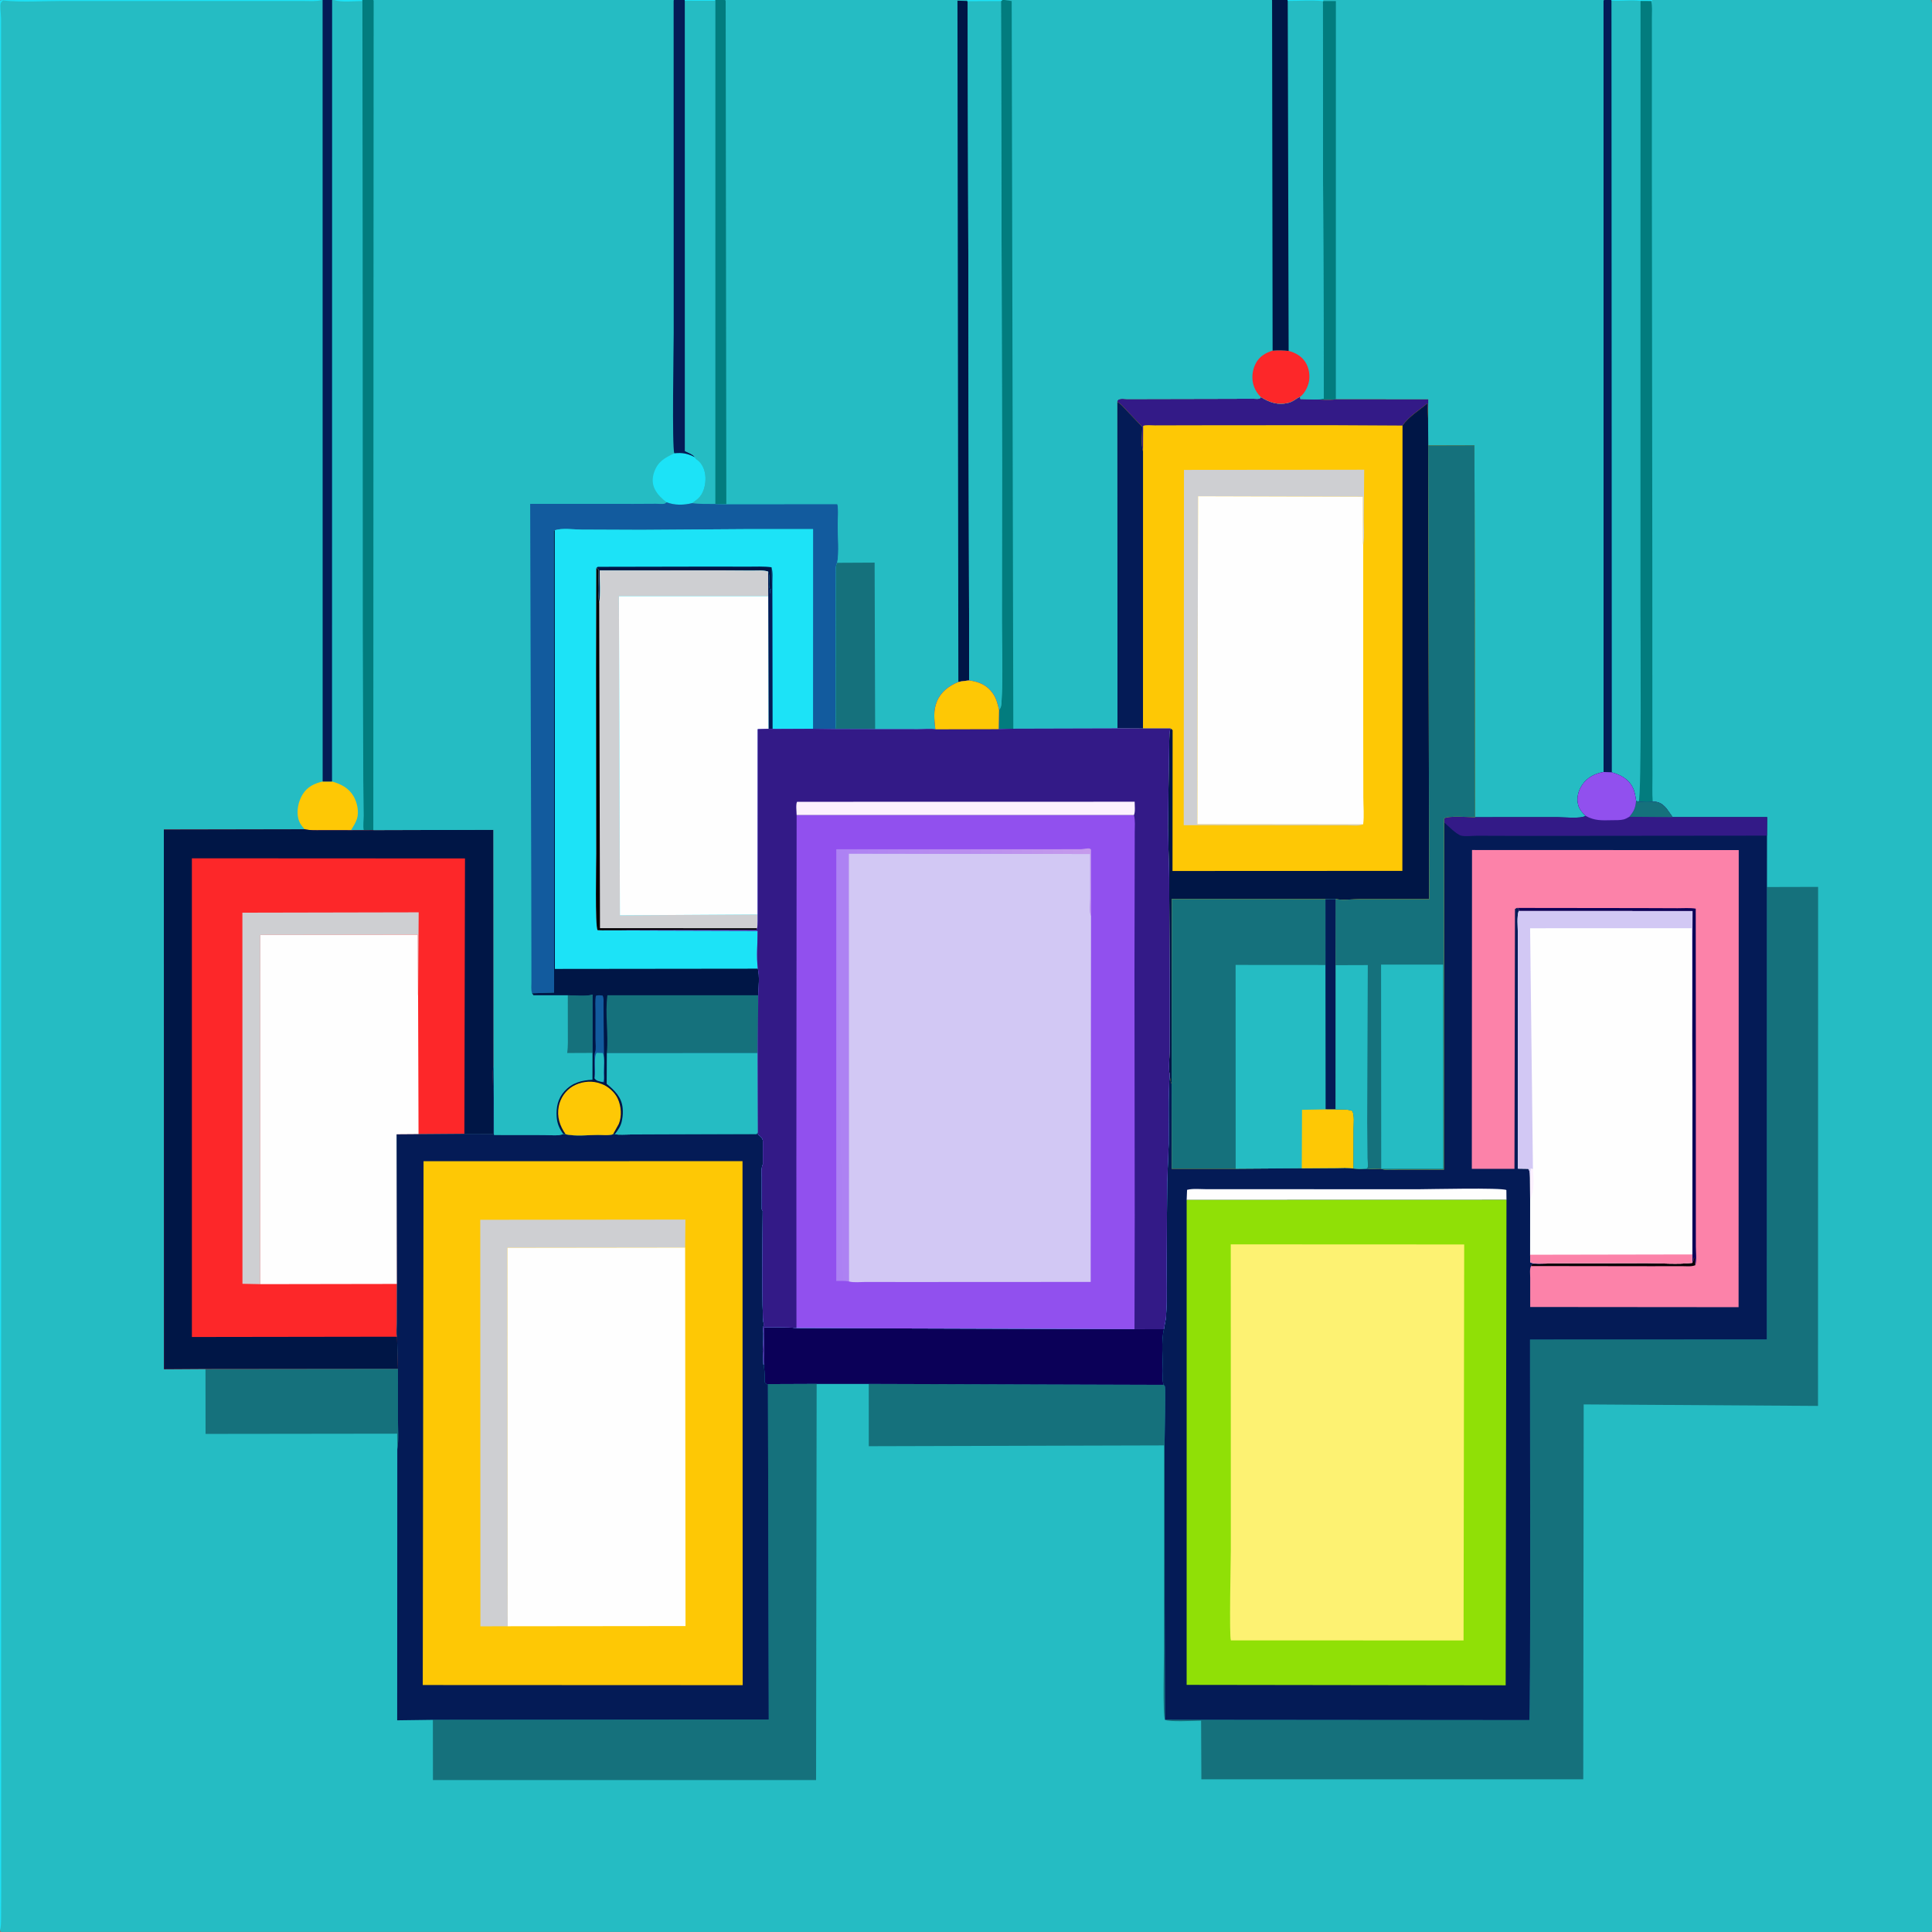 <svg version="1.1" xmlns="http://www.w3.org/2000/svg" style="display: block;" viewBox="0 0 2048 2048" width="1024" height="1024">
<rect x="0" y="0" width="2048" height="2048" fill="#808080" stroke="none"/>
<defs>
	<linearGradient id="Gradient1" gradientUnits="userSpaceOnUse" x1="1157.22" y1="1124.68" x2="884.724" y2="1128.62">
		<stop class="stop0" offset="0" stop-opacity="1" stop-color="rgb(197,154,236)"/>
		<stop class="stop1" offset="1" stop-opacity="1" stop-color="rgb(172,129,243)"/>
	</linearGradient>
</defs>
<path transform="translate(0,0)" fill="rgb(37,188,195)" d="M 0 2046 L 0.041 0.548 L 2.655 0.06 L 341.25 0 L 341.964 0 L 352.058 0 L 353.77 0 L 384.049 0 L 395.932 0 L 714.274 0 L 725.759 0 L 758.339 0 L 768.727 0 L 1025.35 0 L 1062.53 0 L 1064.7 0 L 1348.38 0 L 1364.68 0 L 1402.65 0 L 1700.25 0 L 1707.74 0 L 1751.35 0 L 2045.75 0 L 2047 0 C 2048.68 3.714 2048.07 8.265 2048.07 12.269 L 2048.06 35.143 L 2048.07 119.296 L 2048.07 447.988 L 2048 2046 C 2046.83 2047.85 2047.58 2047.28 2046 2048 L 1.125 2047.88 L 0 2046 z"/>
<path transform="translate(0,0)" fill="rgb(28,227,247)" d="M 0 2046 L 0.041 0.548 L 2.655 0.06 L 341.25 0 C 335.505 1.629 329.292 1.058 323.36 1.059 L 291.643 1.012 L 194.562 1.019 L 65.942 1.024 C 45.462 0.998 23.431 2.59 3.098 0.509 C 2.359 1.339 1.283 1.964 0.88 3 C -0.271 5.96 1.088 16.122 1.123 19.627 L 1.195 193.964 L 1.216 580.675 L 1.159 1690.01 L 1.239 1937.44 L 1.247 2010.95 L 1.139 2034.2 C 1.072 2037.63 1.172 2042.75 0 2046 z"/>
<path transform="translate(0,0)" fill="rgb(21,113,124)" d="M 217.821 1451.11 L 421.855 1450.89 L 421.841 1504.46 C 421.775 1514.86 422.894 1526.12 421.156 1536.35 L 420.982 1519.75 L 217.902 1520 L 217.821 1451.11 z"/>
<path transform="translate(0,0)" fill="rgb(21,113,124)" d="M 920.917 1467.01 L 1233.56 1467.98 C 1233.98 1468.5 1234.52 1468.94 1234.82 1469.53 C 1235.91 1471.71 1234.55 1520.69 1234.52 1527.32 L 1234.59 1701.38 L 1234.95 1823.07 C 1232.4 1818.69 1233.87 1760.42 1233.86 1751.7 L 1233.92 1532.19 L 920.947 1533.05 L 920.917 1467.01 z"/>
<path transform="translate(0,0)" fill="rgb(11,0,88)" d="M 809.643 1446.67 C 810.411 1442.86 809.802 1437.59 809.832 1433.63 L 810.031 1406.98 C 821.294 1407.06 833.1 1406.41 844.268 1407.84 L 1202.61 1408.99 L 1233.8 1409.01 C 1230.71 1422.19 1232.65 1439.18 1232.69 1452.82 C 1232.7 1456.91 1231.77 1464.38 1233.56 1467.98 L 920.917 1467.01 L 865.685 1467.01 L 814.052 1467.21 L 812.761 1467.33 C 812.112 1466.72 811.123 1466.33 810.813 1465.5 C 810.469 1464.57 810.763 1461.22 810.737 1460.05 C 810.637 1455.56 810.165 1451.14 809.643 1446.67 z"/>
<path transform="translate(0,0)" fill="rgb(37,188,195)" d="M 1700.25 0 L 1707.74 0 L 1751.35 0 L 1751.39 0.842 L 1750.34 1.147 C 1751.68 6.702 1751.06 12.888 1751.06 18.602 L 1751.07 51.172 L 1751.04 177.202 L 1751.53 605.835 L 1751.56 770.802 L 1751.68 821.536 C 1751.7 830.824 1751.23 840.412 1751.94 849.649 C 1749.14 850.815 1740.4 849.916 1737.06 849.918 L 1734.29 849.001 C 1733.58 843.765 1732.92 838.905 1730.41 834.152 C 1725.81 825.46 1717.63 821.308 1708.59 818.742 L 1699.8 818.362 L 1699.67 0.837 L 1700.25 0 z"/>
<path transform="translate(0,0)" fill="rgb(28,227,247)" d="M 1707.74 0 L 1751.35 0 L 1751.39 0.842 L 1750.34 1.147 L 1739.04 1.06 C 1729.41 -0.429 1718.2 1.479 1708.21 0.597 L 1707.74 0 z"/>
<path transform="translate(0,0)" fill="rgb(4,27,86)" d="M 1700.25 0 L 1707.74 0 L 1708.21 0.597 L 1708.59 818.742 L 1699.8 818.362 L 1699.67 0.837 L 1700.25 0 z"/>
<path transform="translate(0,0)" fill="rgb(2,124,126)" d="M 1739.04 1.06 L 1750.34 1.147 C 1751.68 6.702 1751.06 12.888 1751.06 18.602 L 1751.07 51.172 L 1751.04 177.202 L 1751.53 605.835 L 1751.56 770.802 L 1751.68 821.536 C 1751.7 830.824 1751.23 840.412 1751.94 849.649 C 1749.14 850.815 1740.4 849.916 1737.06 849.918 C 1740.27 843.422 1738.92 668.261 1738.94 644.032 L 1738.97 236.763 L 1739.04 1.06 z"/>
<path transform="translate(0,0)" fill="rgb(21,113,124)" d="M 814.052 1467.21 L 865.685 1467.01 L 865.071 1886.96 L 458.947 1886.94 L 458.863 1823.09 L 814.936 1822.76 L 814.052 1467.21 z"/>
<path transform="translate(0,0)" fill="rgb(37,188,195)" d="M 341.964 0 L 352.058 0 L 353.77 0 L 384.049 0 L 395.932 0 L 396.257 0.855 L 395.883 879.989 L 385.582 880.045 L 372.12 880.069 L 341.403 880.037 C 335.265 880.013 328.871 880.483 322.887 878.962 C 319.81 875.604 317.378 872.336 316.248 867.838 C 314.117 859.352 316.322 849.333 320.841 842.012 C 325.749 834.061 333.159 830.509 342.025 828.432 L 341.964 0 z"/>
<path transform="translate(0,0)" fill="rgb(28,227,247)" d="M 353.77 0 L 384.049 0 L 384.162 1.053 C 374.884 1.15 362.552 2.791 353.77 0 z"/>
<path transform="translate(0,0)" fill="rgb(254,200,5)" d="M 351.963 828.405 C 361.375 831.106 369.686 835.279 374.777 844.029 C 378.645 850.678 380.804 860.66 378.321 868.246 C 376.998 872.286 374.253 876.383 372.12 880.069 L 341.403 880.037 C 335.265 880.013 328.871 880.483 322.887 878.962 C 319.81 875.604 317.378 872.336 316.248 867.838 C 314.117 859.352 316.322 849.333 320.841 842.012 C 325.749 834.061 333.159 830.509 342.025 828.432 L 351.963 828.405 z"/>
<path transform="translate(0,0)" fill="rgb(4,27,86)" d="M 341.964 0 L 352.058 0 L 351.963 828.405 L 342.025 828.432 L 341.964 0 z"/>
<path transform="translate(0,0)" fill="rgb(2,124,126)" d="M 384.049 0 L 395.932 0 L 396.257 0.855 L 395.883 879.989 L 385.582 880.045 C 384.655 875.769 385.569 869.035 385.561 864.515 L 385.097 827.604 L 384.578 668.263 L 384.43 248.573 L 384.162 1.053 L 384.049 0 z"/>
<path transform="translate(0,0)" fill="rgb(21,113,124)" d="M 1873.05 940.284 L 1927.27 940.148 L 1927.16 1490.33 L 1678.77 1488.74 L 1678.32 1886.12 L 1273.5 1886.1 L 1273.21 1823.99 C 1266.68 1824.03 1238.89 1825.63 1234.95 1823.07 L 1621.13 1823.39 C 1622.75 1820.95 1621.74 1461.01 1621.9 1420.04 L 1872.98 1419.94 L 1873.05 940.284 z"/>
<path transform="translate(0,0)" fill="rgb(253,39,41)" d="M 322.887 878.962 C 328.871 880.483 335.265 880.013 341.403 880.037 L 372.12 880.069 L 385.582 880.045 L 395.883 879.989 L 523.043 879.63 L 523.193 1128.29 L 522.954 1130.05 C 521.987 1137.78 522.697 1146.42 522.703 1154.27 L 522.784 1201.98 L 492.262 1201.93 L 443.66 1202.3 L 420.451 1202.48 L 420.812 1361.02 L 420.69 1402.82 C 420.707 1407.05 419.877 1413.07 420.864 1416.97 L 421.855 1450.89 L 217.821 1451.11 L 173.822 1451.39 L 173.681 879.335 L 321.866 879.06 L 322.887 878.962 z"/>
<path transform="translate(0,0)" fill="rgb(206,207,210)" d="M 275.855 1361.26 L 257.013 1360.87 L 256.944 967.483 L 443.823 967.099 L 443.183 1055.34 L 443.081 1054.1 L 442.816 990.884 L 275.953 991.102 L 275.855 1361.26 z"/>
<path transform="translate(0,0)" fill="rgb(0,22,70)" d="M 322.887 878.962 C 328.871 880.483 335.265 880.013 341.403 880.037 L 372.12 880.069 L 385.582 880.045 L 395.883 879.989 L 523.043 879.63 L 523.193 1128.29 L 522.954 1130.05 C 521.987 1137.78 522.697 1146.42 522.703 1154.27 L 522.784 1201.98 L 492.262 1201.93 L 492.91 909.992 L 203.406 909.836 L 203.414 1417.28 L 420.864 1416.97 L 421.855 1450.89 L 217.821 1451.11 L 173.822 1451.39 L 173.681 879.335 L 321.866 879.06 L 322.887 878.962 z"/>
<path transform="translate(0,0)" fill="rgb(254,254,254)" d="M 275.855 1361.26 L 275.953 991.102 L 442.816 990.884 L 443.081 1054.1 L 443.183 1055.34 L 443.66 1202.3 L 420.451 1202.48 L 420.812 1361.02 L 275.855 1361.26 z"/>
<path transform="translate(0,0)" fill="rgb(37,188,195)" d="M 1402.65 0 L 1700.25 0 L 1699.67 0.837 L 1699.8 818.362 C 1690.65 820.077 1682.61 824.003 1677.26 831.98 C 1672.97 838.388 1671 845.919 1673.05 853.5 C 1674.27 858.045 1677.54 861.662 1680.86 864.847 C 1675.21 868.21 1657.5 866.206 1650.58 866.202 L 1563.71 866.261 L 1562.98 471.967 L 1513.96 472.102 L 1513.83 443.478 L 1513.94 423.436 L 1416.05 423.333 C 1408.9 424.289 1401 423.648 1393.79 423.219 C 1396.94 423.151 1399.94 423.048 1403.04 422.5 L 1402 1.173 L 1402.7 1.119 L 1402.65 0 z"/>
<path transform="translate(0,0)" fill="rgb(2,124,126)" d="M 1402.7 1.119 L 1416.09 1.175 L 1416.05 423.333 C 1408.9 424.289 1401 423.648 1393.79 423.219 C 1396.94 423.151 1399.94 423.048 1403.04 422.5 L 1402 1.173 L 1402.7 1.119 z"/>
<path transform="translate(0,0)" fill="rgb(4,27,86)" d="M 523.193 1128.29 L 523.265 1129.21 L 523.7 1203.04 L 576.442 1203.11 C 581.866 1203.11 592.654 1204.46 597.05 1202 L 599.632 1202.39 C 609.777 1204.68 623.196 1203.13 633.697 1203.12 C 638.592 1203.11 645.285 1203.94 649.855 1202.35 L 651.692 1202.36 C 656.868 1203.15 662.538 1202.64 667.775 1202.61 L 697.124 1202.49 L 802 1202.15 L 803.495 1200.24 L 803.536 1202.5 C 806.385 1205.03 808.447 1205.98 808.761 1210 L 808.778 1234.1 C 806.631 1237.89 807.492 1244.22 807.481 1248.57 L 807.51 1282 L 808.51 1283.5 C 808.51 1295.08 807.244 1399.1 809.51 1402.5 C 809.505 1404.4 809.918 1405.44 808.755 1407 L 808.878 1407.94 C 809.633 1415.64 808.995 1423.83 808.51 1431.5 L 808.755 1434 L 809.241 1446.42 L 809.643 1446.67 C 810.165 1451.14 810.637 1455.56 810.737 1460.05 C 810.763 1461.22 810.469 1464.57 810.813 1465.5 C 811.123 1466.33 812.112 1466.72 812.761 1467.33 L 814.052 1467.21 L 814.936 1822.76 L 458.863 1823.09 L 421.031 1823.6 L 421.156 1536.35 C 422.894 1526.12 421.775 1514.86 421.841 1504.46 L 421.855 1450.89 L 420.864 1416.97 C 419.877 1413.07 420.707 1407.05 420.69 1402.82 L 420.812 1361.02 L 420.451 1202.48 L 443.66 1202.3 L 492.262 1201.93 L 522.784 1201.98 L 522.703 1154.27 C 522.697 1146.42 521.987 1137.78 522.954 1130.05 L 523.193 1128.29 z"/>
<path transform="translate(0,0)" fill="rgb(254,200,5)" d="M 448.966 1230.91 L 787.096 1230.9 L 787.277 1786.35 L 448.138 1786.2 L 448.966 1230.91 z"/>
<path transform="translate(0,0)" fill="rgb(206,207,210)" d="M 538.179 1723.9 L 509.241 1723.99 L 509.083 1293.03 L 726.559 1292.8 L 726.272 1322.45 L 537.908 1322.69 L 538.179 1723.9 z"/>
<path transform="translate(0,0)" fill="rgb(254,254,254)" d="M 726.272 1322.45 L 726.671 1723.69 L 538.179 1723.9 L 537.908 1322.69 L 726.272 1322.45 z"/>
<path transform="translate(0,0)" fill="rgb(4,27,86)" d="M 1336.65 420.954 C 1345.82 426.614 1354.46 429.678 1365.5 427.061 C 1369.06 426.217 1372.02 424.215 1375.02 422.216 C 1376.12 421.484 1377.11 420.996 1378.35 420.553 L 1378.5 422.888 L 1393.79 423.219 C 1401 423.648 1408.9 424.289 1416.05 423.333 L 1513.94 423.436 L 1513.83 443.478 L 1513.96 472.102 L 1562.98 471.967 L 1563.71 866.261 L 1650.58 866.202 C 1657.5 866.206 1675.21 868.21 1680.86 864.847 C 1677.54 861.662 1674.27 858.045 1673.05 853.5 C 1671 845.919 1672.97 838.388 1677.26 831.98 C 1682.61 824.003 1690.65 820.077 1699.8 818.362 L 1708.59 818.742 C 1717.63 821.308 1725.81 825.46 1730.41 834.152 C 1732.92 838.905 1733.58 843.765 1734.29 849.001 L 1737.06 849.918 C 1740.4 849.916 1749.14 850.815 1751.94 849.649 C 1758.66 849.909 1762.04 851.875 1766.46 856.931 L 1773.06 866.179 L 1873.27 866.149 L 1873.1 885.834 L 1873.05 940.284 L 1872.98 1419.94 L 1621.9 1420.04 C 1621.74 1461.01 1622.75 1820.95 1621.13 1823.39 L 1234.95 1823.07 L 1234.59 1701.38 L 1234.52 1527.32 C 1234.55 1520.69 1235.91 1471.71 1234.82 1469.53 C 1234.52 1468.94 1233.98 1468.5 1233.56 1467.98 C 1231.77 1464.38 1232.7 1456.91 1232.69 1452.82 C 1232.65 1439.18 1230.71 1422.19 1233.8 1409.01 C 1234.41 1404.46 1235.69 1399.96 1236.01 1395.38 C 1237.41 1375.23 1236.31 1354.33 1236.63 1334.07 L 1237.24 1253 L 1238.85 1212.4 C 1239.14 1188.07 1238.1 1163.22 1239.88 1138.98 C 1238.31 1132.38 1239.78 1121.61 1239.79 1114.58 L 1239.85 1040.56 L 1239.35 930.689 L 1238.07 877 L 1239 809.249 L 1239.49 783.157 C 1239.64 779.752 1239.32 775.444 1240.85 772.357 L 1211.62 772.335 L 1184.5 772.19 L 1184.16 425.975 C 1184.78 421.403 1191.22 423.004 1194.98 422.997 L 1307.85 422.752 L 1327.78 422.649 C 1329.51 422.636 1333.62 423.11 1335 422.59 C 1335.73 422.317 1336.1 421.5 1336.65 420.954 z"/>
<path transform="translate(0,0)" fill="rgb(254,254,254)" d="M 1257.91 1272 L 1258.34 1261.29 C 1264.42 1259.68 1272.61 1260.6 1278.93 1260.59 L 1323.51 1260.59 L 1503.33 1260.65 C 1514.26 1260.64 1591.58 1258.74 1596.82 1261.5 L 1596.93 1271.91 L 1257.91 1272 z"/>
<path transform="translate(0,0)" fill="rgb(51,26,135)" d="M 1699.8 818.362 L 1708.59 818.742 C 1717.63 821.308 1725.81 825.46 1730.41 834.152 C 1732.92 838.905 1733.58 843.765 1734.29 849.001 L 1737.06 849.918 C 1740.4 849.916 1749.14 850.815 1751.94 849.649 C 1758.66 849.909 1762.04 851.875 1766.46 856.931 L 1773.06 866.179 L 1873.27 866.149 L 1873.1 885.834 L 1617.53 886.087 L 1565.64 885.929 C 1560.99 885.913 1553.49 886.926 1549.11 885.872 C 1543.92 884.622 1534.94 875.362 1530.81 871.716 L 1530.93 867.5 C 1534.57 864.536 1557.7 866.253 1563.71 866.261 L 1650.58 866.202 C 1657.5 866.206 1675.21 868.21 1680.86 864.847 C 1677.54 861.662 1674.27 858.045 1673.05 853.5 C 1671 845.919 1672.97 838.388 1677.26 831.98 C 1682.61 824.003 1690.65 820.077 1699.8 818.362 z"/>
<path transform="translate(0,0)" fill="rgb(21,113,124)" d="M 1734.29 849.001 L 1737.06 849.918 C 1740.4 849.916 1749.14 850.815 1751.94 849.649 C 1758.66 849.909 1762.04 851.875 1766.46 856.931 L 1773.06 866.179 L 1727.17 865.814 C 1732.05 859.884 1733.57 856.717 1734.29 849.001 z"/>
<path transform="translate(0,0)" fill="rgb(145,80,238)" d="M 1699.8 818.362 L 1708.59 818.742 C 1717.63 821.308 1725.81 825.46 1730.41 834.152 C 1732.92 838.905 1733.58 843.765 1734.29 849.001 C 1733.57 856.717 1732.05 859.884 1727.17 865.814 C 1725.35 866.877 1723.23 868.099 1721.16 868.626 C 1717.34 869.602 1712.72 869.358 1708.74 869.443 C 1698.17 869.671 1690.28 870.157 1680.86 864.847 C 1677.54 861.662 1674.27 858.045 1673.05 853.5 C 1671 845.919 1672.97 838.388 1677.26 831.98 C 1682.61 824.003 1690.65 820.077 1699.8 818.362 z"/>
<path transform="translate(0,0)" fill="rgb(252,130,169)" d="M 1607.84 962.454 L 1605.94 963.538 L 1605.39 1239.01 L 1560.2 1239.02 L 1560.4 901.038 L 1843.13 901.142 L 1842.97 1385.66 L 1622.08 1385.47 L 1622.07 1354.66 C 1622.08 1351.16 1621.28 1345.04 1622.97 1342.04 L 1624.12 1340.18 C 1629.97 1340.13 1635.75 1340.19 1641.54 1339.27 L 1745.34 1339.01 C 1760.92 1338.99 1778.5 1340.56 1793.85 1338.7 L 1794 1329.75 L 1794.06 1151.88 L 1793.82 1097.52 L 1794.11 965.779 L 1609.84 965.709 L 1610.5 963.534 L 1607.84 962.454 z"/>
<path transform="translate(0,0)" fill="rgb(0,0,3)" d="M 1793.85 1338.7 C 1795.48 1336.41 1795.44 1336.1 1795.5 1333.26 L 1796.52 1334 C 1796.67 1336.35 1796.64 1338.82 1797.16 1341.12 C 1792.91 1342.92 1787.41 1342.15 1782.85 1342.16 L 1750.62 1342.21 L 1622.97 1342.04 L 1624.12 1340.18 C 1629.97 1340.13 1635.75 1340.19 1641.54 1339.27 L 1745.34 1339.01 C 1760.92 1338.99 1778.5 1340.56 1793.85 1338.7 z"/>
<path transform="translate(0,0)" fill="rgb(11,0,88)" d="M 1607.84 962.454 L 1741.27 962.618 L 1778.25 962.756 C 1784.52 962.781 1791.38 962.193 1797.55 963.223 L 1797.66 1104.22 L 1797.66 1278.78 L 1797.68 1321.52 C 1797.69 1327.4 1798.69 1335.51 1797.16 1341.12 C 1796.64 1338.82 1796.67 1336.35 1796.52 1334 L 1795.5 1333.26 C 1795.44 1336.1 1795.48 1336.41 1793.85 1338.7 L 1794 1329.75 L 1794.06 1151.88 L 1793.82 1097.52 L 1794.11 965.779 L 1609.84 965.709 L 1610.5 963.534 L 1607.84 962.454 z"/>
<path transform="translate(0,0)" fill="rgb(254,254,254)" d="M 1609.84 965.709 L 1794.11 965.779 L 1793.82 1097.52 L 1794.06 1151.88 L 1794 1329.75 L 1793.85 1338.7 C 1778.5 1340.56 1760.92 1338.99 1745.34 1339.01 L 1641.54 1339.27 C 1637.28 1339.24 1624.94 1340.39 1622.14 1338 L 1621.98 1330.07 L 1622.01 1271.12 L 1621.86 1249.21 C 1621.65 1245.93 1622.09 1241.45 1620 1238.97 L 1608.99 1238.8 L 1608.94 1037.7 L 1608.96 988.67 C 1608.96 981.643 1607.84 972.409 1609.84 965.709 z"/>
<path transform="translate(0,0)" fill="rgb(252,241,254)" d="M 1621.86 1249.21 C 1622.43 1245.73 1622.35 1242.08 1622.49 1238.57 L 1624.96 1239.2 C 1625.63 1248.57 1626.79 1263.11 1622.01 1271.12 L 1621.86 1249.21 z"/>
<path transform="translate(0,0)" fill="rgb(252,130,169)" d="M 1621.98 1330.07 L 1794 1329.75 L 1793.85 1338.7 C 1778.5 1340.56 1760.92 1338.99 1745.34 1339.01 L 1641.54 1339.27 C 1637.28 1339.24 1624.94 1340.39 1622.14 1338 L 1621.98 1330.07 z"/>
<path transform="translate(0,0)" fill="rgb(210,200,244)" d="M 1609.84 965.709 L 1794.11 965.779 L 1793.82 1097.52 L 1793.7 1096.41 L 1793.15 983.956 L 1621.98 983.999 L 1624.96 1239.2 L 1622.49 1238.57 C 1622.35 1242.08 1622.43 1245.73 1621.86 1249.21 C 1621.65 1245.93 1622.09 1241.45 1620 1238.97 L 1608.99 1238.8 L 1608.94 1037.7 L 1608.96 988.67 C 1608.96 981.643 1607.84 972.409 1609.84 965.709 z"/>
<path transform="translate(0,0)" fill="rgb(144,224,6)" d="M 1596.93 1271.91 L 1596.07 1786.49 L 1257.89 1786.03 L 1257.91 1272 L 1596.93 1271.91 z"/>
<path transform="translate(0,0)" fill="rgb(253,242,114)" d="M 1304.65 1319.07 L 1552.11 1319.18 L 1551.43 1738.95 L 1304.82 1738.87 C 1302.88 1735.79 1304.69 1652.47 1304.72 1642.84 L 1304.65 1319.07 z"/>
<path transform="translate(0,0)" fill="rgb(254,200,5)" d="M 1336.65 420.954 C 1345.82 426.614 1354.46 429.678 1365.5 427.061 C 1369.06 426.217 1372.02 424.215 1375.02 422.216 C 1376.12 421.484 1377.11 420.996 1378.35 420.553 L 1378.5 422.888 L 1393.79 423.219 C 1401 423.648 1408.9 424.289 1416.05 423.333 L 1513.94 423.436 L 1513.83 443.478 L 1513.96 472.102 L 1562.98 471.967 L 1563.71 866.261 C 1557.7 866.253 1534.57 864.536 1530.93 867.5 L 1530.81 871.716 L 1530.59 1239.87 L 1482.6 1239.84 C 1477.66 1239.83 1468.36 1240.99 1464.15 1238.92 L 1452.5 1239.23 C 1448.47 1239.66 1444.99 1239.47 1440.98 1239.14 L 1434.81 1238.7 C 1429.13 1237.49 1422.17 1238.18 1416.34 1238.16 L 1379.93 1238.41 L 1309.87 1238.9 L 1242.03 1238.91 L 1241.91 1148.67 C 1240.41 1145.98 1240.31 1142.03 1239.88 1138.98 C 1238.31 1132.38 1239.78 1121.61 1239.79 1114.58 L 1239.85 1040.56 L 1239.35 930.689 L 1238.07 877 L 1239 809.249 L 1239.49 783.157 C 1239.64 779.752 1239.32 775.444 1240.85 772.357 L 1211.62 772.335 L 1184.5 772.19 L 1184.16 425.975 C 1184.78 421.403 1191.22 423.004 1194.98 422.997 L 1307.85 422.752 L 1327.78 422.649 C 1329.51 422.636 1333.62 423.11 1335 422.59 C 1335.73 422.317 1336.1 421.5 1336.65 420.954 z"/>
<path transform="translate(0,0)" fill="rgb(51,26,135)" d="M 1336.65 420.954 C 1345.82 426.614 1354.46 429.678 1365.5 427.061 C 1369.06 426.217 1372.02 424.215 1375.02 422.216 C 1376.12 421.484 1377.11 420.996 1378.35 420.553 L 1378.5 422.888 L 1393.79 423.219 C 1401 423.648 1408.9 424.289 1416.05 423.333 L 1513.94 423.436 L 1513.83 443.478 L 1513.15 427.581 C 1504.6 434.741 1492.96 441.881 1486.73 451.109 L 1408.4 450.697 L 1265.42 450.814 L 1224.31 450.917 C 1221.38 450.924 1214 450.155 1211.78 451.522 L 1211.66 478.564 C 1209.35 471.151 1210.81 460.31 1210.87 452.46 L 1194.69 435.539 C 1191.5 432.209 1188.3 428.07 1184.16 425.975 C 1184.78 421.403 1191.22 423.004 1194.98 422.997 L 1307.85 422.752 L 1327.78 422.649 C 1329.51 422.636 1333.62 423.11 1335 422.59 C 1335.73 422.317 1336.1 421.5 1336.65 420.954 z"/>
<path transform="translate(0,0)" fill="rgb(4,27,86)" d="M 1184.16 425.975 C 1188.3 428.07 1191.5 432.209 1194.69 435.539 L 1210.87 452.46 C 1210.81 460.31 1209.35 471.151 1211.66 478.564 L 1211.62 772.335 L 1184.5 772.19 L 1184.16 425.975 z"/>
<path transform="translate(0,0)" fill="rgb(206,207,210)" d="M 1444.99 873.84 C 1440.43 875.809 1433.47 874.851 1428.54 874.855 L 1394.74 874.861 L 1254.8 874.74 L 1255.06 498.108 L 1446.1 497.931 L 1445.69 550.091 C 1445.63 558.586 1446.53 568.134 1445.27 576.47 L 1445.04 577.644 L 1444.82 575.717 L 1444.64 526.515 L 1269.98 526.008 L 1269.26 873.642 L 1444.99 873.84 z"/>
<path transform="translate(0,0)" fill="rgb(0,22,70)" d="M 1486.73 451.109 C 1492.96 441.881 1504.6 434.741 1513.15 427.581 L 1513.83 443.478 L 1513.96 472.102 L 1514.99 953.119 L 1441.28 953.113 C 1433.99 953.111 1422.93 954.577 1416.06 952.975 L 1405.01 953.058 L 1242.07 952.921 L 1241.91 1148.67 C 1240.41 1145.98 1240.31 1142.03 1239.88 1138.98 C 1238.31 1132.38 1239.78 1121.61 1239.79 1114.58 L 1239.85 1040.56 L 1239.35 930.689 L 1238.07 877 L 1239 809.249 L 1239.49 783.157 C 1239.64 779.752 1239.32 775.444 1240.85 772.357 C 1242.1 772.961 1241.31 772.511 1243.01 774 L 1242.9 923.286 L 1486.57 923.173 L 1486.73 451.109 z"/>
<path transform="translate(0,0)" fill="rgb(21,113,124)" d="M 1405.01 953.058 L 1416.06 952.975 L 1415.92 1023.14 L 1415.8 1176.06 C 1421.52 1176.15 1428.12 1175.53 1433.5 1177.59 C 1435.99 1182.58 1434.88 1191.13 1434.9 1196.74 L 1434.81 1238.7 C 1429.13 1237.49 1422.17 1238.18 1416.34 1238.16 L 1379.93 1238.41 L 1309.87 1238.9 L 1242.03 1238.91 L 1241.91 1148.67 L 1242.07 952.921 L 1405.01 953.058 z"/>
<path transform="translate(0,0)" fill="rgb(37,188,195)" d="M 1405.01 953.058 L 1416.06 952.975 L 1415.92 1023.14 L 1415.8 1176.06 C 1421.52 1176.15 1428.12 1175.53 1433.5 1177.59 C 1435.99 1182.58 1434.88 1191.13 1434.9 1196.74 L 1434.81 1238.7 C 1429.13 1237.49 1422.17 1238.18 1416.34 1238.16 L 1379.93 1238.41 L 1309.87 1238.9 L 1309.79 1022.87 L 1405.04 1022.94 L 1405.01 953.058 z"/>
<path transform="translate(0,0)" fill="rgb(4,27,86)" d="M 1405.01 953.058 L 1416.06 952.975 L 1415.92 1023.14 L 1415.8 1176.06 L 1405.21 1176.01 L 1405.04 1022.94 L 1405.01 953.058 z"/>
<path transform="translate(0,0)" fill="rgb(254,200,5)" d="M 1405.21 1176.01 L 1415.8 1176.06 C 1421.52 1176.15 1428.12 1175.53 1433.5 1177.59 C 1435.99 1182.58 1434.88 1191.13 1434.9 1196.74 L 1434.81 1238.7 C 1429.13 1237.49 1422.17 1238.18 1416.34 1238.16 L 1379.93 1238.41 L 1380.2 1176.45 L 1405.21 1176.01 z"/>
<path transform="translate(0,0)" fill="rgb(21,113,124)" d="M 1513.96 472.102 L 1562.98 471.967 L 1563.71 866.261 C 1557.7 866.253 1534.57 864.536 1530.93 867.5 L 1530.81 871.716 L 1530.59 1239.87 L 1482.6 1239.84 C 1477.66 1239.83 1468.36 1240.99 1464.15 1238.92 L 1452.5 1239.23 C 1448.47 1239.66 1444.99 1239.47 1440.98 1239.14 L 1434.81 1238.7 L 1434.9 1196.74 C 1434.88 1191.13 1435.99 1182.58 1433.5 1177.59 C 1428.12 1175.53 1421.52 1176.15 1415.8 1176.06 L 1415.92 1023.14 L 1416.06 952.975 C 1422.93 954.577 1433.99 953.111 1441.28 953.113 L 1514.99 953.119 L 1513.96 472.102 z"/>
<path transform="translate(0,0)" fill="rgb(37,188,195)" d="M 1415.92 1023.14 L 1449.92 1023.03 L 1449.26 1188.95 L 1449.63 1227.75 C 1449.66 1229.81 1450.4 1235.8 1449.76 1237.5 C 1449.55 1238.06 1448.92 1238.35 1448.5 1238.77 L 1440.98 1239.14 L 1434.81 1238.7 L 1434.9 1196.74 C 1434.88 1191.13 1435.99 1182.58 1433.5 1177.59 C 1428.12 1175.53 1421.52 1176.15 1415.8 1176.06 L 1415.92 1023.14 z"/>
<path transform="translate(0,0)" fill="rgb(37,188,195)" d="M 1464.15 1238.92 L 1463.99 1022.51 L 1529.75 1022.5 L 1529.88 1238.91 L 1464.15 1238.92 z"/>
<path transform="translate(0,0)" fill="rgb(254,254,254)" d="M 1444.99 873.84 L 1269.26 873.642 L 1269.98 526.008 L 1444.64 526.515 L 1444.82 575.717 L 1445.04 577.644 L 1445.08 784.961 L 1445.18 845.451 C 1445.18 854.619 1446.24 864.829 1444.99 873.84 z"/>
<path transform="translate(0,0)" fill="rgb(37,188,195)" d="M 395.932 0 L 714.274 0 L 725.759 0 L 758.339 0 L 768.727 0 L 1025.35 0 L 1062.53 0 L 1064.7 0 L 1348.38 0 L 1364.68 0 L 1402.65 0 L 1402.7 1.119 L 1402 1.173 L 1403.04 422.5 C 1399.94 423.048 1396.94 423.151 1393.79 423.219 L 1378.5 422.888 L 1378.35 420.553 C 1377.11 420.996 1376.12 421.484 1375.02 422.216 C 1372.02 424.215 1369.06 426.217 1365.5 427.061 C 1354.46 429.678 1345.82 426.614 1336.65 420.954 C 1336.1 421.5 1335.73 422.317 1335 422.59 C 1333.62 423.11 1329.51 422.636 1327.78 422.649 L 1307.85 422.752 L 1194.98 422.997 C 1191.22 423.004 1184.78 421.403 1184.16 425.975 L 1184.5 772.19 L 1211.62 772.335 L 1240.85 772.357 C 1239.32 775.444 1239.64 779.752 1239.49 783.157 L 1239 809.249 L 1238.07 877 L 1239.35 930.689 L 1239.85 1040.56 L 1239.79 1114.58 C 1239.78 1121.61 1238.31 1132.38 1239.88 1138.98 C 1238.1 1163.22 1239.14 1188.07 1238.85 1212.4 L 1237.24 1253 L 1236.63 1334.07 C 1236.31 1354.33 1237.41 1375.23 1236.01 1395.38 C 1235.69 1399.96 1234.41 1404.46 1233.8 1409.01 L 1202.61 1408.99 L 844.268 1407.84 C 833.1 1406.41 821.294 1407.06 810.031 1406.98 L 809.832 1433.63 C 809.802 1437.59 810.411 1442.86 809.643 1446.67 L 809.241 1446.42 L 808.755 1434 L 808.51 1431.5 C 808.995 1423.83 809.633 1415.64 808.878 1407.94 L 808.755 1407 C 809.918 1405.44 809.505 1404.4 809.51 1402.5 C 807.244 1399.1 808.51 1295.08 808.51 1283.5 L 807.51 1282 L 807.481 1248.57 C 807.492 1244.22 806.631 1237.89 808.778 1234.1 L 808.761 1210 C 808.447 1205.98 806.385 1205.03 803.536 1202.5 L 803.495 1200.24 L 802 1202.15 L 697.124 1202.49 L 667.775 1202.61 C 662.538 1202.64 656.868 1203.15 651.692 1202.36 L 649.855 1202.35 C 645.285 1203.94 638.592 1203.11 633.697 1203.12 C 623.196 1203.13 609.777 1204.68 599.632 1202.39 L 597.05 1202 C 592.654 1204.46 581.866 1203.11 576.442 1203.11 L 523.7 1203.04 L 523.265 1129.21 L 523.193 1128.29 L 523.043 879.63 L 395.883 879.989 L 396.257 0.855 L 395.932 0 z"/>
<path transform="translate(0,0)" fill="rgb(21,113,124)" d="M 601.89 1055.04 C 609.465 1054.98 621.081 1056.47 628.123 1054.29 L 628.111 1116.13 L 601.262 1116.25 C 602.292 1108.85 601.914 1101.18 601.942 1093.7 L 601.89 1055.04 z"/>
<path transform="translate(0,0)" fill="rgb(28,227,247)" d="M 714.811 480.476 C 723.64 479.667 728.807 480.709 736.699 484.688 L 737.013 485.438 C 737.797 486.81 737.775 486.515 739.205 487.548 C 744.142 491.115 746.681 497.103 747.533 502.969 C 748.612 510.403 746.93 520.255 742.135 526.258 C 739.908 529.047 736.628 531.255 733.755 533.35 C 724.902 535.502 715.247 535.821 706.654 532.441 C 701.669 528.633 697.185 524.435 694.268 518.802 C 691.295 513.061 691.284 506.798 693.356 500.756 C 697.376 489.037 704.659 485.461 714.811 480.476 z"/>
<path transform="translate(0,0)" fill="rgb(4,27,86)" d="M 714.274 0 L 725.759 0 L 726.1 0.78 L 726.129 478.175 C 729.692 479.88 734.339 481.42 736.699 484.688 C 728.807 480.709 723.64 479.667 714.811 480.476 C 712.23 475.26 714.135 366.969 714.155 353.049 L 714.066 0.974 L 714.274 0 z"/>
<path transform="translate(0,0)" fill="rgb(37,188,195)" d="M 725.759 0 L 758.339 0 L 758.341 0.825 L 758.301 534.207 C 750.16 534.171 741.823 534.49 733.755 533.35 C 736.628 531.255 739.908 529.047 742.135 526.258 C 746.93 520.255 748.612 510.403 747.533 502.969 C 746.681 497.103 744.142 491.115 739.205 487.548 C 737.775 486.515 737.797 486.81 737.013 485.438 L 736.699 484.688 C 734.339 481.42 729.692 479.88 726.129 478.175 L 726.1 0.78 L 725.759 0 z"/>
<path transform="translate(0,0)" fill="rgb(28,227,247)" d="M 725.759 0 L 758.339 0 L 758.341 0.825 L 726.1 0.78 L 725.759 0 z"/>
<path transform="translate(0,0)" fill="rgb(18,91,158)" d="M 706.654 532.441 C 715.247 535.821 724.902 535.502 733.755 533.35 C 741.823 534.49 750.16 534.171 758.301 534.207 L 769.933 534.42 L 887.685 534.313 C 889.141 541.102 888.069 549.923 888.056 556.913 C 888.033 569.488 889.75 584.441 887.499 596.595 C 885.615 599.35 886.179 603.156 886.148 606.391 L 886.025 628.458 L 885.906 736.206 L 885.963 759.093 C 885.972 763.543 886.495 768.524 885.549 772.871 L 861.837 772.548 L 861.877 560.892 L 794.057 560.863 L 679.723 561.654 L 616.374 561.402 C 608.079 561.339 595.759 559.462 588.13 562.157 L 587.136 562.549 L 587.359 1052.21 L 563.971 1052.87 C 562.782 1049.38 563.319 1044.77 563.317 1041.07 L 563.3 1021.2 L 563.154 937.098 L 562.001 534.093 L 671.687 534.147 L 695.5 534.021 C 697.832 533.992 702.36 534.537 704.5 533.899 C 705.331 533.651 705.936 532.927 706.654 532.441 z"/>
<path transform="translate(0,0)" fill="rgb(0,22,70)" d="M 563.971 1052.87 L 587.359 1052.21 L 587.136 562.549 L 588.13 562.157 L 588.256 1026.93 L 803.339 1026.69 C 805.414 1034.83 804.063 1046.49 803.78 1055 L 803.224 1116.06 L 803.495 1200.24 L 802 1202.15 L 697.124 1202.49 L 667.775 1202.61 C 662.538 1202.64 656.868 1203.15 651.692 1202.36 L 649.855 1202.35 C 645.285 1203.94 638.592 1203.11 633.697 1203.12 C 623.196 1203.13 609.777 1204.68 599.632 1202.39 L 597.05 1202 C 593.031 1196.57 590.583 1190.92 590.102 1184.13 C 589.379 1173.93 591.37 1164.37 598.438 1156.66 C 606.583 1147.77 616.427 1145.11 628.034 1144.59 L 628.111 1116.13 L 628.123 1054.29 C 621.081 1056.47 609.465 1054.98 601.89 1055.04 L 565.531 1055.03 L 563.971 1052.87 z"/>
<path transform="translate(0,0)" fill="rgb(18,91,158)" d="M 630.198 1142.96 L 630.076 1124.36 C 630.124 1121.67 629.727 1117.98 630.75 1115.5 C 632.093 1112.24 631.213 1105.82 631.215 1102.22 L 631.225 1072.77 C 631.225 1067.2 630.626 1060.97 631.674 1055.5 C 634.32 1054.8 636.148 1055.01 638.821 1055.3 C 640.254 1058.05 639.735 1061.62 639.754 1064.65 L 639.852 1082.26 L 640.631 1147.44 L 638.975 1147.08 C 635.536 1146.13 632.193 1146.03 630.198 1142.96 z"/>
<path transform="translate(0,0)" fill="rgb(37,188,195)" d="M 630.198 1142.96 L 630.511 1141.29 C 631.504 1135.58 629.204 1119.44 632.5 1116.07 L 638.957 1116.28 C 641.378 1120.81 639.985 1132.02 639.973 1137.31 C 639.967 1139.61 640.349 1142.72 639.89 1144.94 C 639.667 1146.03 639.469 1146.24 638.975 1147.08 C 635.536 1146.13 632.193 1146.03 630.198 1142.96 z"/>
<path transform="translate(0,0)" fill="rgb(254,200,5)" d="M 599.632 1202.39 C 593.34 1193.45 590.131 1183.72 592.317 1172.68 C 594.033 1164.01 599.465 1156.07 607.077 1151.54 C 614.732 1146.98 624.951 1145.35 633.63 1147.7 L 636.5 1148.64 L 637.674 1149.03 C 644.586 1151.45 651.7 1157.85 654.798 1164.5 C 658.532 1172.51 659.377 1183.25 655.921 1191.5 L 649.855 1202.35 C 645.285 1203.94 638.592 1203.11 633.697 1203.12 C 623.196 1203.13 609.777 1204.68 599.632 1202.39 z"/>
<path transform="translate(0,0)" fill="rgb(21,113,124)" d="M 643.864 1055.01 L 803.78 1055 L 803.224 1116.06 L 643.263 1116.15 C 645.205 1096.07 641.217 1075.02 643.864 1055.01 z"/>
<path transform="translate(0,0)" fill="rgb(37,188,195)" d="M 643.263 1116.15 L 803.224 1116.06 L 803.495 1200.24 L 802 1202.15 L 697.124 1202.49 L 667.775 1202.61 C 662.538 1202.64 656.868 1203.15 651.692 1202.36 C 654.99 1198.14 658.064 1193.76 659.145 1188.42 L 659.388 1187.13 C 660.254 1182.92 660.423 1178.82 660.023 1174.54 C 658.952 1163.05 651.473 1155.78 643.107 1148.94 L 643.263 1116.15 z"/>
<path transform="translate(0,0)" fill="rgb(28,227,247)" d="M 588.13 562.157 C 595.759 559.462 608.079 561.339 616.374 561.402 L 679.723 561.654 L 794.057 560.863 L 861.877 560.892 L 861.837 772.548 L 818.989 772.739 L 814.611 772.622 L 803.24 772.954 L 803.191 969.364 C 803.111 974.078 803.518 979.359 802.644 983.97 L 801.853 985.877 L 639.821 986.234 L 803.14 986.704 C 803.136 999.515 801.687 1014.09 803.339 1026.69 L 588.256 1026.93 L 588.13 562.157 z"/>
<path transform="translate(0,0)" fill="rgb(4,27,86)" d="M 817.837 601.323 C 819.434 606.394 818.697 613.206 818.713 618.537 L 818.797 650.861 L 818.989 772.739 L 814.611 772.622 L 814.338 632.023 L 814.228 605.837 C 817 610.687 814.198 618.19 815.802 623.609 C 816.375 625.543 816.382 627.493 816.49 629.5 C 816.827 627.594 816.811 628.383 816.649 626.406 L 816.51 625 L 817.5 624.347 L 817.837 601.323 z"/>
<path transform="translate(0,0)" fill="rgb(0,22,70)" d="M 632.099 602.163 L 633.655 600.85 L 752.674 600.621 L 792.889 600.695 C 801.108 600.718 809.699 600.214 817.837 601.323 L 817.5 624.347 L 816.51 625 L 816.649 626.406 C 816.811 628.383 816.827 627.594 816.49 629.5 C 816.382 627.493 816.375 625.543 815.802 623.609 C 814.198 618.19 817 610.687 814.228 605.837 C 808.9 604.131 802.21 604.851 796.597 604.809 L 764.142 604.622 L 635.691 604.695 C 635.616 615.753 636.744 628.521 635.179 639.367 C 633.303 628.489 634.588 615.268 634.572 604.116 L 632.099 602.163 z"/>
<path transform="translate(0,0)" fill="rgb(206,207,210)" d="M 632.099 602.163 L 634.572 604.116 C 634.588 615.268 633.303 628.489 635.179 639.367 C 636.744 628.521 635.616 615.753 635.691 604.695 L 764.142 604.622 L 796.597 604.809 C 802.21 604.851 808.9 604.131 814.228 605.837 L 814.338 632.023 L 656.1 632.046 L 657.119 970.275 L 803.191 969.364 C 803.111 974.078 803.518 979.359 802.644 983.97 L 801.853 985.877 L 639.821 986.234 L 633.5 986.047 C 630.635 982.418 632.082 913.842 632.062 904.822 L 631.862 708.64 L 632.099 602.163 z"/>
<path transform="translate(0,0)" fill="rgb(0,0,3)" d="M 632.099 602.163 L 634.572 604.116 C 634.588 615.268 633.303 628.489 635.179 639.367 L 635.995 983.906 L 802.644 983.97 L 801.853 985.877 L 639.821 986.234 L 633.5 986.047 C 630.635 982.418 632.082 913.842 632.062 904.822 L 631.862 708.64 L 632.099 602.163 z"/>
<path transform="translate(0,0)" fill="rgb(254,254,254)" d="M 803.191 969.364 L 657.119 970.275 L 656.1 632.046 L 814.338 632.023 L 814.611 772.622 L 803.24 772.954 L 803.191 969.364 z"/>
<path transform="translate(0,0)" fill="rgb(37,188,195)" d="M 758.339 0 L 768.727 0 L 1025.35 0 L 1025.33 1.045 L 1025.88 1.277 L 1027.43 721.281 C 1023.62 721.738 1019.62 721.986 1015.9 722.965 C 1006.07 726.934 997.434 733.353 993.246 743.395 C 989.038 753.484 990.443 762.614 991.49 773.113 C 985.891 772.175 978.763 773.032 972.935 773.027 L 927.688 772.993 L 885.549 772.871 C 886.495 768.524 885.972 763.543 885.963 759.093 L 885.906 736.206 L 886.025 628.458 L 886.148 606.391 C 886.179 603.156 885.615 599.35 887.499 596.595 C 889.75 584.441 888.033 569.488 888.056 556.913 C 888.069 549.923 889.141 541.102 887.685 534.313 L 769.933 534.42 L 758.301 534.207 L 758.341 0.825 L 758.339 0 z"/>
<path transform="translate(0,0)" fill="rgb(2,124,126)" d="M 758.339 0 L 768.727 0 L 769.232 1.179 L 769.933 534.42 L 758.301 534.207 L 758.341 0.825 L 758.339 0 z"/>
<path transform="translate(0,0)" fill="rgb(21,113,124)" d="M 887.499 596.595 L 927.137 596.394 L 927.688 772.993 L 885.549 772.871 C 886.495 768.524 885.972 763.543 885.963 759.093 L 885.906 736.206 L 886.025 628.458 L 886.148 606.391 C 886.179 603.156 885.615 599.35 887.499 596.595 z"/>
<path transform="translate(0,0)" fill="rgb(0,22,70)" d="M 1014.95 0.7 L 1025.33 1.045 L 1025.88 1.277 L 1027.43 721.281 C 1023.62 721.738 1019.62 721.986 1015.9 722.965 L 1014.95 0.7 z"/>
<path transform="translate(0,0)" fill="rgb(37,188,195)" d="M 1025.35 0 L 1062.53 0 L 1064.7 0 L 1348.38 0 L 1364.68 0 L 1402.65 0 L 1402.7 1.119 L 1402 1.173 L 1403.04 422.5 C 1399.94 423.048 1396.94 423.151 1393.79 423.219 L 1378.5 422.888 L 1378.35 420.553 C 1377.11 420.996 1376.12 421.484 1375.02 422.216 C 1372.02 424.215 1369.06 426.217 1365.5 427.061 C 1354.46 429.678 1345.82 426.614 1336.65 420.954 C 1336.1 421.5 1335.73 422.317 1335 422.59 C 1333.62 423.11 1329.51 422.636 1327.78 422.649 L 1307.85 422.752 L 1194.98 422.997 C 1191.22 423.004 1184.78 421.403 1184.16 425.975 L 1184.5 772.19 L 1074.15 772.482 L 1058.61 772.95 L 1059.06 752.59 C 1057.67 746.382 1056.09 740.192 1052.35 734.904 C 1046.14 726.11 1037.68 722.727 1027.43 721.281 L 1025.88 1.277 L 1025.33 1.045 L 1025.35 0 z"/>
<path transform="translate(0,0)" fill="rgb(2,124,126)" d="M 1062.53 0 L 1064.7 0 L 1072.43 1.115 L 1074.15 772.482 L 1058.61 772.95 L 1059.06 752.59 C 1061.34 749.695 1061.42 747.568 1061.64 743.937 C 1063.38 715.731 1062.01 686.62 1062.05 658.291 L 1062.24 490.996 L 1061.08 1.113 L 1062.53 0 z"/>
<path transform="translate(0,0)" fill="rgb(37,188,195)" d="M 1348.38 0 L 1364.68 0 L 1402.65 0 L 1402.7 1.119 L 1402 1.173 L 1403.04 422.5 C 1399.94 423.048 1396.94 423.151 1393.79 423.219 L 1378.5 422.888 L 1378.35 420.553 C 1377.11 420.996 1376.12 421.484 1375.02 422.216 C 1372.02 424.215 1369.06 426.217 1365.5 427.061 C 1354.46 429.678 1345.82 426.614 1336.65 420.954 C 1333.32 417.955 1330.62 413.612 1329.14 409.391 C 1326.38 401.537 1327.33 392.365 1331.23 385.058 C 1335.09 377.843 1341.42 374.043 1349.02 371.677 L 1348.46 1.028 L 1348.38 0 z"/>
<path transform="translate(0,0)" fill="rgb(28,227,247)" d="M 1364.68 0 L 1402.65 0 L 1402.7 1.119 L 1402 1.173 C 1390.2 -0.13 1377.03 1.063 1365.06 0.971 L 1364.68 0 z"/>
<path transform="translate(0,0)" fill="rgb(253,39,41)" d="M 1349.02 371.677 C 1354.92 371.129 1360.13 371.229 1366.01 371.984 C 1373.05 373.775 1379.71 377.566 1383.73 383.805 C 1387.81 390.125 1389.13 399.196 1387.1 406.4 C 1385.63 411.587 1382.65 417.175 1378.35 420.553 C 1377.11 420.996 1376.12 421.484 1375.02 422.216 C 1372.02 424.215 1369.06 426.217 1365.5 427.061 C 1354.46 429.678 1345.82 426.614 1336.65 420.954 C 1333.32 417.955 1330.62 413.612 1329.14 409.391 C 1326.38 401.537 1327.33 392.365 1331.23 385.058 C 1335.09 377.843 1341.42 374.043 1349.02 371.677 z"/>
<path transform="translate(0,0)" fill="rgb(0,22,70)" d="M 1348.38 0 L 1364.68 0 L 1365.06 0.971 L 1366.01 371.984 C 1360.13 371.229 1354.92 371.129 1349.02 371.677 L 1348.46 1.028 L 1348.38 0 z"/>
<path transform="translate(0,0)" fill="rgb(37,188,195)" d="M 1025.35 0 L 1062.53 0 L 1061.08 1.113 L 1062.24 490.996 L 1062.05 658.291 C 1062.01 686.62 1063.38 715.731 1061.64 743.937 C 1061.42 747.568 1061.34 749.695 1059.06 752.59 C 1057.67 746.382 1056.09 740.192 1052.35 734.904 C 1046.14 726.11 1037.68 722.727 1027.43 721.281 L 1025.88 1.277 L 1025.33 1.045 L 1025.35 0 z"/>
<path transform="translate(0,0)" fill="rgb(28,227,247)" d="M 1025.35 0 L 1062.53 0 L 1061.08 1.113 L 1025.88 1.277 L 1025.33 1.045 L 1025.35 0 z"/>
<path transform="translate(0,0)" fill="rgb(145,80,238)" d="M 1027.43 721.281 C 1037.68 722.727 1046.14 726.11 1052.35 734.904 C 1056.09 740.192 1057.67 746.382 1059.06 752.59 L 1058.61 772.95 L 1074.15 772.482 L 1184.5 772.19 L 1211.62 772.335 L 1240.85 772.357 C 1239.32 775.444 1239.64 779.752 1239.49 783.157 L 1239 809.249 L 1238.07 877 L 1239.35 930.689 L 1239.85 1040.56 L 1239.79 1114.58 C 1239.78 1121.61 1238.31 1132.38 1239.88 1138.98 C 1238.1 1163.22 1239.14 1188.07 1238.85 1212.4 L 1237.24 1253 L 1236.63 1334.07 C 1236.31 1354.33 1237.41 1375.23 1236.01 1395.38 C 1235.69 1399.96 1234.41 1404.46 1233.8 1409.01 L 1202.61 1408.99 L 844.268 1407.84 C 833.1 1406.41 821.294 1407.06 810.031 1406.98 L 809.832 1433.63 C 809.802 1437.59 810.411 1442.86 809.643 1446.67 L 809.241 1446.42 L 808.755 1434 L 808.51 1431.5 C 808.995 1423.83 809.633 1415.64 808.878 1407.94 L 808.755 1407 C 809.918 1405.44 809.505 1404.4 809.51 1402.5 C 807.244 1399.1 808.51 1295.08 808.51 1283.5 L 807.51 1282 L 807.481 1248.57 C 807.492 1244.22 806.631 1237.89 808.778 1234.1 L 808.761 1210 C 808.447 1205.98 806.385 1205.03 803.536 1202.5 L 803.495 1200.24 L 803.224 1116.06 L 803.78 1055 C 804.063 1046.49 805.414 1034.83 803.339 1026.69 C 801.687 1014.09 803.136 999.515 803.14 986.704 L 639.821 986.234 L 801.853 985.877 L 802.644 983.97 C 803.518 979.359 803.111 974.078 803.191 969.364 L 803.24 772.954 L 814.611 772.622 L 818.989 772.739 L 861.837 772.548 L 885.549 772.871 L 927.688 772.993 L 972.935 773.027 C 978.763 773.032 985.891 772.175 991.49 773.113 C 990.443 762.614 989.038 753.484 993.246 743.395 C 997.434 733.353 1006.07 726.934 1015.9 722.965 C 1019.62 721.986 1023.62 721.738 1027.43 721.281 z"/>
<path transform="translate(0,0)" fill="url(#Gradient1)" d="M 899.91 1358.4 C 895.709 1357.53 890.802 1357.94 886.49 1357.88 L 886.49 900.247 L 1108.07 900.23 L 1146 900.204 C 1148.17 900.139 1153.14 898.989 1155 899.49 C 1155.58 899.646 1156 900.157 1156.5 900.49 L 1156.52 970.786 L 1156.17 969.942 C 1154.69 965.124 1155.75 957.628 1155.74 952.385 L 1155.7 905.274 L 899.722 904.877 L 899.839 1328.19 L 899.91 1358.4 z"/>
<path transform="translate(0,0)" fill="rgb(51,26,135)" d="M 1027.43 721.281 C 1037.68 722.727 1046.14 726.11 1052.35 734.904 C 1056.09 740.192 1057.67 746.382 1059.06 752.59 L 1058.61 772.95 L 1074.15 772.482 L 1184.5 772.19 L 1211.62 772.335 L 1240.85 772.357 C 1239.32 775.444 1239.64 779.752 1239.49 783.157 L 1239 809.249 L 1238.07 877 L 1239.35 930.689 L 1239.85 1040.56 L 1239.79 1114.58 C 1239.78 1121.61 1238.31 1132.38 1239.88 1138.98 C 1238.1 1163.22 1239.14 1188.07 1238.85 1212.4 L 1237.24 1253 L 1236.63 1334.07 C 1236.31 1354.33 1237.41 1375.23 1236.01 1395.38 C 1235.69 1399.96 1234.41 1404.46 1233.8 1409.01 L 1202.61 1408.99 L 1202.85 1289.8 L 1202.58 1032.57 L 1202.81 914.475 L 1202.86 882.616 C 1202.86 876.62 1203.56 869.756 1202.04 863.972 L 844.458 863.973 L 844.188 1233.81 L 844.268 1407.84 C 833.1 1406.41 821.294 1407.06 810.031 1406.98 L 809.832 1433.63 C 809.802 1437.59 810.411 1442.86 809.643 1446.67 L 809.241 1446.42 L 808.755 1434 L 808.51 1431.5 C 808.995 1423.83 809.633 1415.64 808.878 1407.94 L 808.755 1407 C 809.918 1405.44 809.505 1404.4 809.51 1402.5 C 807.244 1399.1 808.51 1295.08 808.51 1283.5 L 807.51 1282 L 807.481 1248.57 C 807.492 1244.22 806.631 1237.89 808.778 1234.1 L 808.761 1210 C 808.447 1205.98 806.385 1205.03 803.536 1202.5 L 803.495 1200.24 L 803.224 1116.06 L 803.78 1055 C 804.063 1046.49 805.414 1034.83 803.339 1026.69 C 801.687 1014.09 803.136 999.515 803.14 986.704 L 639.821 986.234 L 801.853 985.877 L 802.644 983.97 C 803.518 979.359 803.111 974.078 803.191 969.364 L 803.24 772.954 L 814.611 772.622 L 818.989 772.739 L 861.837 772.548 L 885.549 772.871 L 927.688 772.993 L 972.935 773.027 C 978.763 773.032 985.891 772.175 991.49 773.113 C 990.443 762.614 989.038 753.484 993.246 743.395 C 997.434 733.353 1006.07 726.934 1015.9 722.965 C 1019.62 721.986 1023.62 721.738 1027.43 721.281 z"/>
<path transform="translate(0,0)" fill="rgb(254,200,5)" d="M 1027.43 721.281 C 1037.68 722.727 1046.14 726.11 1052.35 734.904 C 1056.09 740.192 1057.67 746.382 1059.06 752.59 L 1058.61 772.95 L 991.49 773.113 C 990.443 762.614 989.038 753.484 993.246 743.395 C 997.434 733.353 1006.07 726.934 1015.9 722.965 C 1019.62 721.986 1023.62 721.738 1027.43 721.281 z"/>
<path transform="translate(0,0)" fill="rgb(252,241,254)" d="M 844.458 863.973 C 844.441 860.694 843.403 852.476 844.924 849.934 L 1202.79 849.857 C 1202.76 853.801 1203.63 860.497 1202.04 863.972 L 844.458 863.973 z"/>
<path transform="translate(0,0)" fill="rgb(210,200,244)" d="M 899.839 1328.19 L 899.722 904.877 L 1155.7 905.274 L 1155.74 952.385 C 1155.75 957.628 1154.69 965.124 1156.17 969.942 L 1156.52 970.786 L 1156.17 1327.86 L 1156.18 1358.89 L 959.477 1358.99 L 918.014 1358.92 C 912.648 1358.91 905.013 1359.84 899.91 1358.4 L 899.839 1328.19 z"/>
</svg>